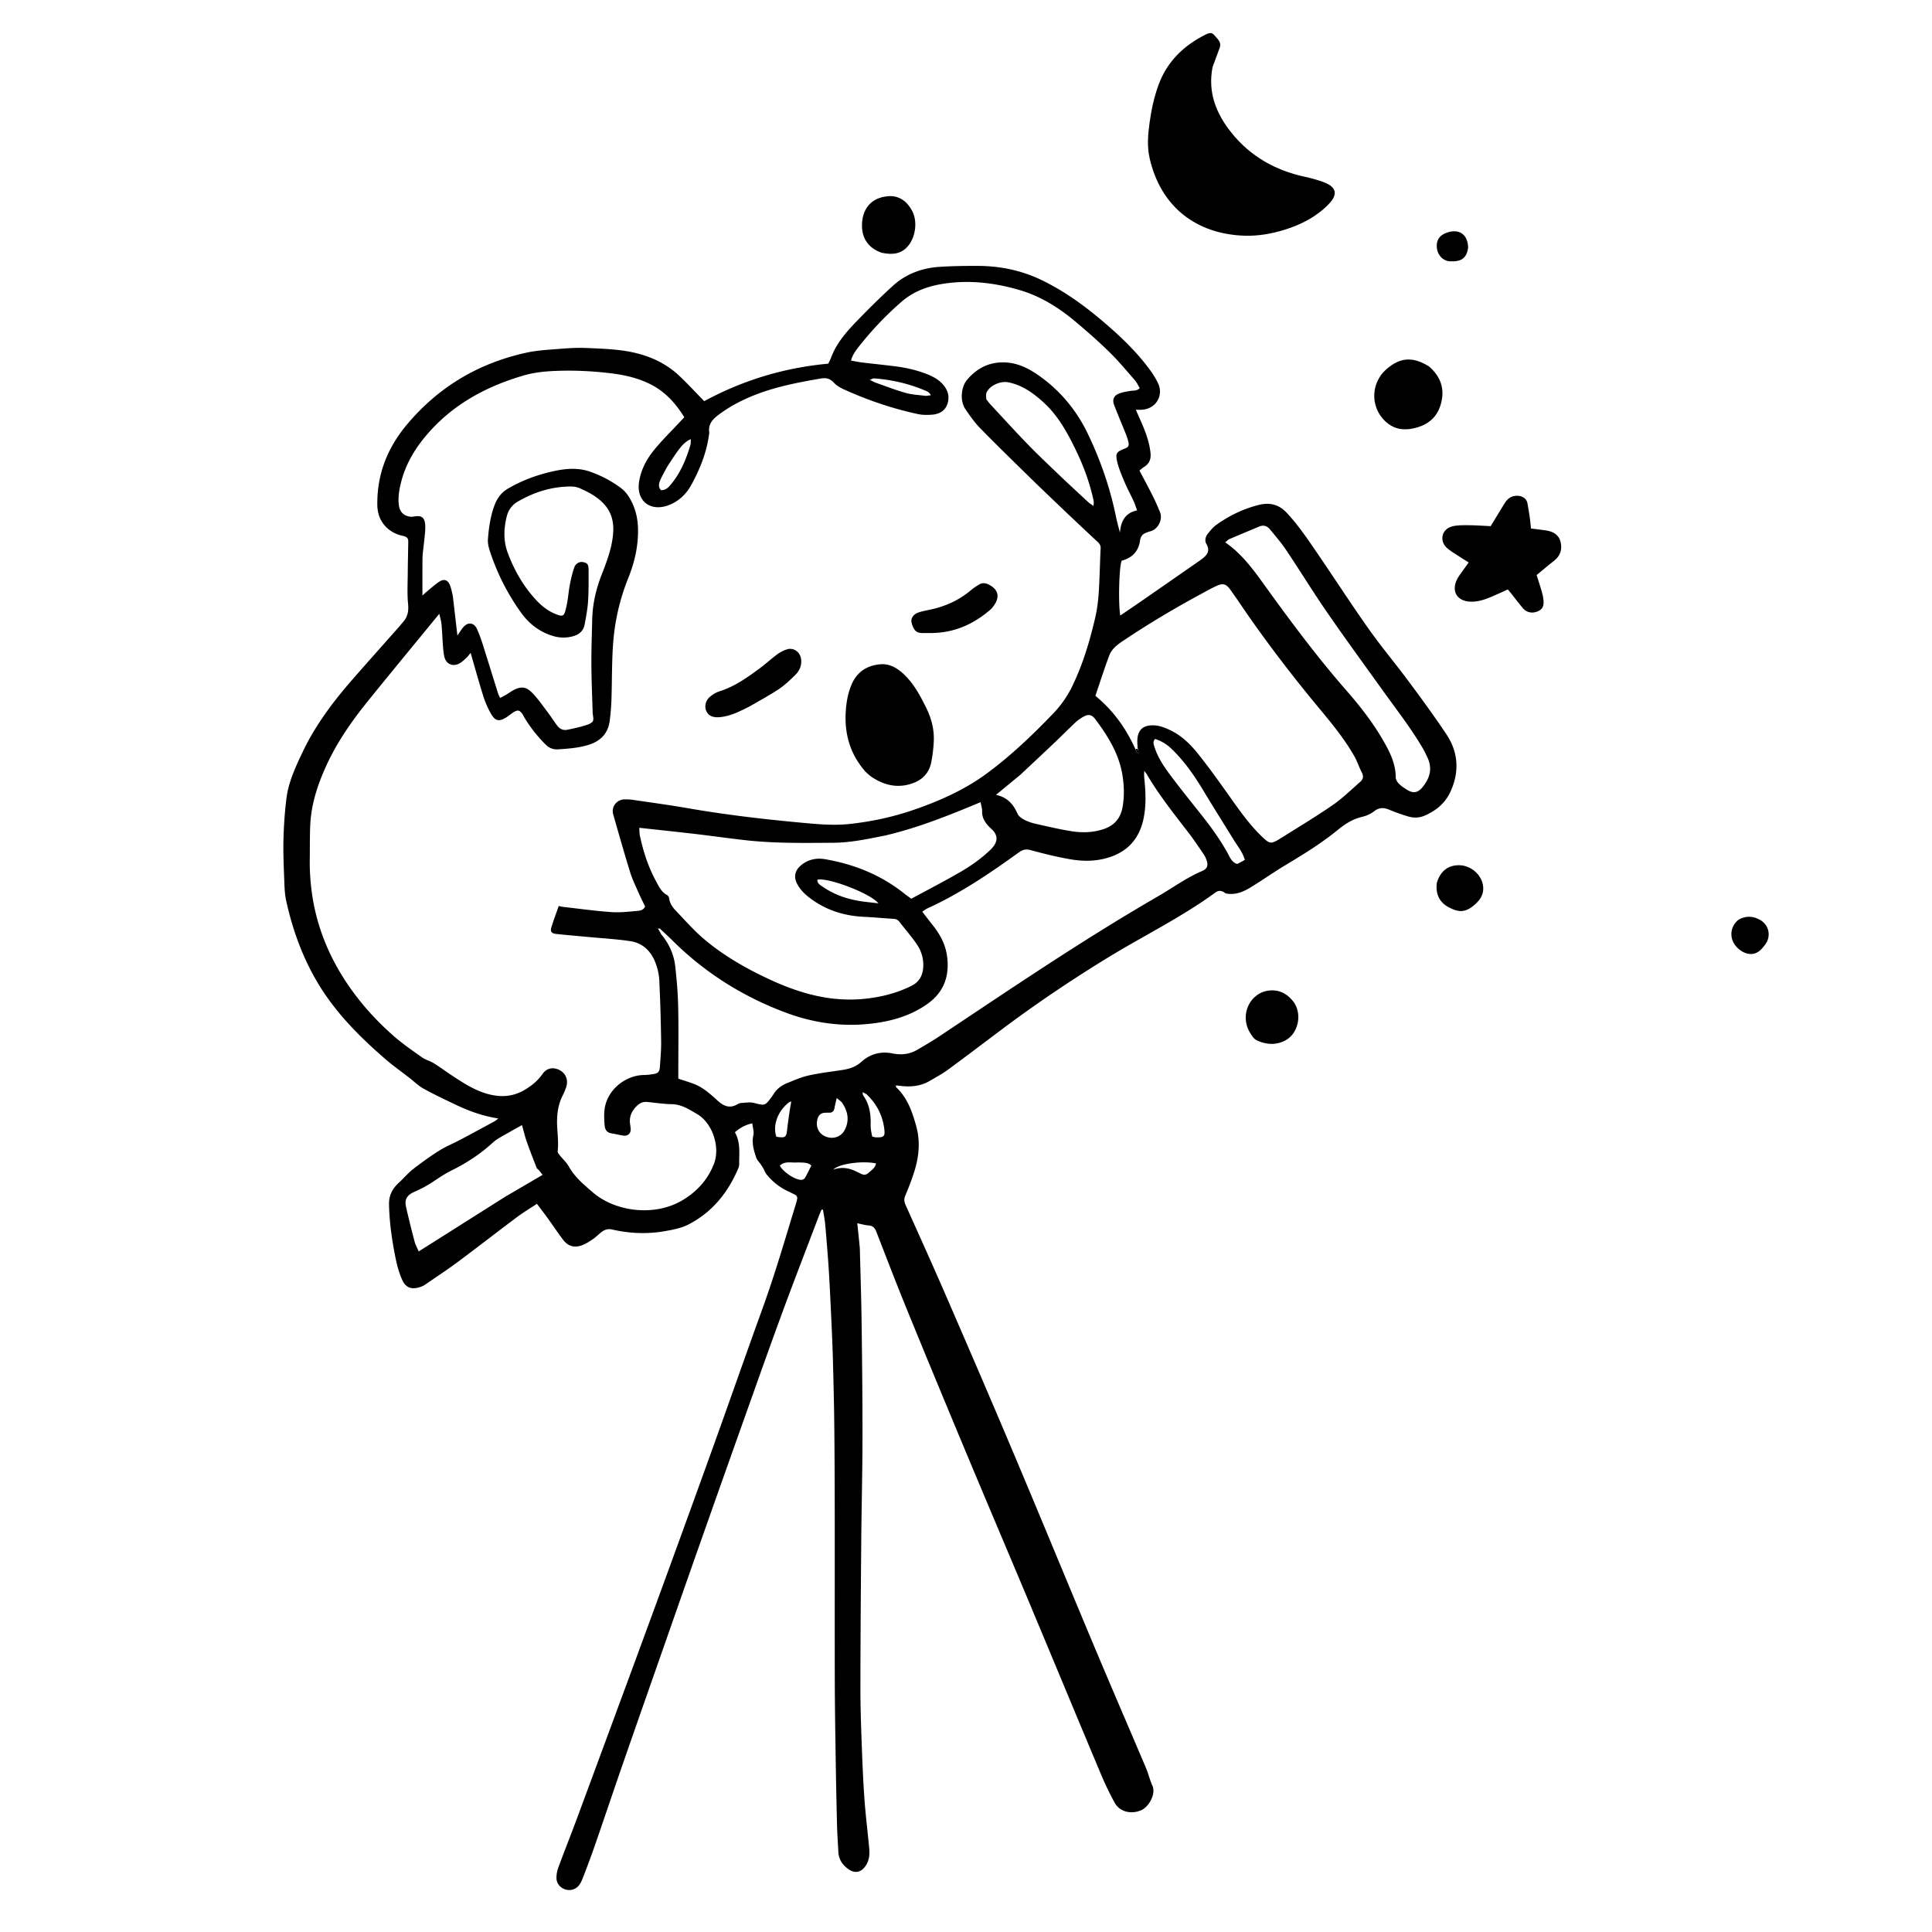 <?xml version="1.0" encoding="UTF-8"?>
<svg data-bbox="421.381 49.151 2208.746 2761.455" xmlns="http://www.w3.org/2000/svg" viewBox="0 0 2873 2873" height="2873" width="2873" data-type="shape">
    <g>
        <path d="M1822.437 1328.515c-5.356-4.452-10.05-4.946-15.185-1.2-50.094 36.553-105.83 63.793-158.577 95.972-54.56 33.285-107.478 68.95-158.613 107.272-26.866 20.135-53.562 40.5-80.643 60.343-8.538 6.255-17.992 11.288-27.17 16.634-13.867 8.075-28.938 9.136-44.465 7.097-1.752-.23-3.514-.383-5.355-.58 0 1.417-.257 2.28.037 2.554 16.79 15.669 23.921 36.276 29.894 57.596 6.684 23.858 4.08 47.202-3.452 70.233-3.71 11.349-8.057 22.517-12.692 33.525-2.12 5.032-1.761 9.07.44 13.965 20.567 45.733 41.237 91.426 61.182 137.431 33.675 77.676 67.224 155.412 100.128 233.416 40.388 95.747 79.882 191.87 120.106 287.686 25.062 59.698 50.826 119.102 76.1 178.712 3.623 8.543 5.663 17.776 9.497 26.207 5.685 12.503-5.45 31.76-16.806 36.607-14.799 6.318-31.688 2.475-39.251-11.183-7.711-13.924-14.56-28.407-20.727-43.09-36.125-86.02-71.84-172.212-107.892-258.263-30.15-71.963-60.749-143.738-90.822-215.733-29.947-71.69-59.717-143.458-89.114-215.375-15.828-38.72-30.79-77.794-45.934-116.79-2.164-5.571-5.075-8.765-11.385-9.228-5.534-.407-10.975-2.071-16.914-3.272.965 9.254 1.925 18.246 2.833 27.245.398 3.947.896 7.9.998 11.86.943 36.57 2.15 73.136 2.62 109.713.739 57.268 1.375 114.543 1.286 171.813-.078 50.256-1.404 100.507-1.832 150.764-.622 72.935-1.16 145.873-1.26 218.81-.038 28.255.95 56.522 1.964 84.765.976 27.194 2.115 54.4 4.066 81.536 1.755 24.428 4.816 48.759 7.08 73.153.908 9.774-.18 19.272-6.456 27.447-6.365 8.293-15.012 9.746-23.628 3.938-9.329-6.288-15.254-14.635-15.822-26.231-.65-13.258-1.639-26.506-1.97-39.772q-1.258-50.377-2.025-100.765c-.584-38.27-1.214-76.545-1.302-114.819-.194-84.327.012-168.654-.09-252.981-.052-43.313-.228-86.627-.703-129.937-.34-30.926-1.172-61.848-1.977-92.767-.45-17.262-1.187-34.519-1.985-51.77-1.242-26.851-2.395-53.711-4.06-80.539-1.435-23.144-3.4-46.26-5.412-69.363-.65-7.459-2.194-14.84-3.33-22.257l-2.133-.164c-1.205 2.838-2.506 5.64-3.6 8.52-18.504 48.733-37.361 97.337-55.366 146.254-19.267 52.347-37.802 104.965-56.516 157.515a61892 61892 0 0 0-61.225 172.777c-18.12 51.361-36.107 102.77-54.108 154.172-21.735 62.06-43.522 124.104-65.095 186.22-13.731 39.536-26.997 79.234-40.71 118.776a1318 1318 0 0 1-18.672 50.426c-2.646 6.73-5.929 13.37-13.737 16.16-11.385 4.068-24.8-4.106-25.146-16.238-.157-5.482.967-11.317 2.874-16.489 9.302-25.232 19.291-50.21 28.623-75.43 37.561-101.512 75.118-203.026 112.387-304.645a44890 44890 0 0 0 88.121-242.478c24.984-69.353 49.206-138.982 74.328-208.284 18.574-51.241 33.706-103.546 49.677-155.598a103 103 0 0 0 1.803-6.72c.79-3.37-.364-5.813-3.563-7.316-3.606-1.694-7.151-3.518-10.743-5.244-12.493-6.004-22.988-14.536-31.568-25.361-1.803-2.274-2.72-5.237-4.145-7.829a75 75 0 0 0-3.425-5.61c-2.516-3.754-6.12-7.125-7.47-11.245-3.489-10.64-6.75-21.302-4.078-33.056 1.17-5.152-.914-11.043-1.622-17.526-10.347 2.201-18.378 6.652-25.873 13.28 8.648 15.24 6.216 31.366 6.364 47.166.018 1.95-.335 4.046-1.085 5.836-15.265 36.449-38.908 65.877-74.365 84.108-10.645 5.474-23.21 7.86-35.193 9.954-26.105 4.563-52.309 3.517-78.13-2.443-6.318-1.459-11.108.112-15.715 3.574-4.505 3.386-8.418 7.597-13.062 10.753-5.172 3.515-10.593 7.015-16.408 9.156-11.04 4.064-20.443 1.38-27.555-7.865-8.101-10.531-15.414-21.667-23.2-32.446-5.023-6.956-10.28-13.743-16.038-21.41-10.477 6.942-20.431 12.868-29.653 19.773-29.523 22.106-58.602 44.806-88.2 66.81-15.714 11.683-32.134 22.419-48.27 33.531a26 26 0 0 1-5.27 2.796c-15.252 5.932-23.931 1.507-29.071-10.059-4.27-9.608-7.264-19.98-9.377-30.31-5.517-26.97-9.56-54.15-10.102-81.8-.264-13.467 5.132-23.552 14.777-32.247 7.118-6.415 13.237-14.032 20.754-19.89 12.567-9.792 25.554-19.146 39.016-27.653 9.759-6.167 20.649-10.519 30.896-15.941 17.034-9.015 33.97-18.214 50.91-27.407 1.952-1.06 3.66-2.571 6.311-4.466-22.59-3.535-42.892-10.705-62.44-20-16.394-7.796-32.845-15.552-48.734-24.302-7.727-4.255-14.226-10.74-21.282-16.215-11.816-9.167-24.073-17.824-35.37-27.59-37.615-32.515-72.657-67.49-98.822-110.236-23.816-38.91-39.273-81.253-49.003-125.67-2.111-9.64-2.414-19.755-2.782-29.68-.75-20.262-1.727-40.563-1.213-60.813.522-20.524 1.884-41.11 4.417-61.476 3.025-24.324 13.41-46.42 23.788-68.385 18.93-40.063 45.25-75.064 74.178-108.235 23.144-26.539 46.654-52.759 69.988-79.132 1.762-1.992 3.332-4.156 5.133-6.11 7.2-7.81 8.834-16.54 7.804-27.28-1.479-15.428-.585-31.097-.474-46.661.108-15.302.518-30.602.766-45.903.091-5.604-2.606-7.605-8.283-8.771-17.753-3.649-37.402-17.836-37.744-45.957-.557-45.787 15.107-85.023 44.181-119.679 47.01-56.033 106.588-91.268 177.744-106.779 16.088-3.507 32.818-4.31 49.31-5.63 13.226-1.058 26.578-1.878 39.806-1.281 27.453 1.239 55.055 1.82 81.753 9.752 21.395 6.356 40.605 16.726 56.763 32.092 12.473 11.861 24.15 24.561 36.522 37.24 57.087-30.937 118.462-49.73 184.562-55.773 1.3-2.848 2.97-6.029 4.238-9.362 7.622-20.038 21.078-36.173 35.581-51.272 18.196-18.941 36.856-37.506 56.267-55.19 19.56-17.816 43.571-26.544 69.822-28.191 18.56-1.165 37.204-1.428 55.81-1.389 33.246.072 64.999 6.397 95.321 21.023 34.19 16.49 64.4 38.492 93.004 62.938 24.536 20.97 47.88 43.237 67.212 69.27 4.93 6.64 9.5 13.73 13.045 21.18 8.947 18.806-3.594 38.629-24.545 39.519-2.274.097-4.555.013-8.444.013 3.07 6.985 5.68 12.877 8.254 18.785 6.374 14.632 11.925 29.415 13.584 45.562.978 9.529-2.053 16.074-9.965 20.924-2.227 1.366-4.132 3.26-6.49 5.157 6.475 12.282 12.993 24.2 19.074 36.338a349 349 0 0 1 11.461 25.397c4.827 11.927-3.845 26.16-14.417 28.565-2.247.511-4.392 1.494-6.565 2.31-5.172 1.944-7.898 5.76-8.625 11.178-2.186 16.311-11.69 26.023-27.368 30.243-3.765 8.605-5.275 62.245-2.1 81.538 10.327-7.038 20.417-13.822 30.412-20.744 28.708-19.883 57.379-39.82 86.059-59.742 1.363-.947 2.672-1.972 4.02-2.94 8.15-5.849 13.914-12.092 7.556-23.117-2.76-4.784-1.375-10.671 2.118-15.08 3.694-4.663 7.57-9.505 12.322-12.949 19.004-13.77 39.883-23.82 62.685-29.725 16.417-4.252 30.296-1.403 42.483 11.637 17.148 18.35 31.016 39.034 45.089 59.588 25.745 37.606 50.458 75.932 76.776 113.127 18.989 26.836 40.226 52.069 59.824 78.49 19.012 25.631 37.87 51.427 55.588 77.958 18.2 27.255 19.527 56.732 5.713 86.272-7.75 16.574-21.486 27.681-38.234 34.86-7.942 3.403-16.36 3.511-24.475 1.08-9.515-2.85-18.907-6.237-28.098-10.011-8.05-3.307-14.868-3.46-22.266 2.292-5.101 3.967-11.608 6.892-17.933 8.362-13.765 3.2-25.217 10.45-35.744 19.08-24.785 20.318-51.979 36.907-79.333 53.377-17.374 10.46-33.946 22.252-51.297 32.753-10.862 6.574-22.592 11.497-36.72 8.604m-843.405 53.759c.524.372 1.05.744 1.75 2.504.982 1.73 1.737 3.646 2.982 5.16 11.056 13.438 18.165 28.871 20.187 45.968 2.41 20.382 4.066 40.935 4.53 61.447.731 32.315.195 64.657.195 96.988v9.692c8.456 2.842 16.391 5.14 24.04 8.163 13.247 5.235 23.658 14.767 33.96 24.147 9.132 8.312 18.332 12.76 30.116 5.616 1.657-1.004 3.744-1.7 5.667-1.791 6.201-.295 12.746-1.538 18.568-.073 16.644 4.187 16.53 4.642 26.812-9.404.588-.802 1.2-1.597 1.696-2.455 4.86-8.415 12.213-14.055 20.982-17.6 10.44-4.22 20.912-8.859 31.82-11.303 16.107-3.61 32.596-5.552 48.953-7.995 10.963-1.637 20.905-4.422 29.674-12.354 12.94-11.706 28.731-16.003 46.248-12.477 12.731 2.562 25.059 1.43 36.432-5.193 10.91-6.354 21.861-12.692 32.367-19.68 107.456-71.485 214.178-144.118 326.019-208.745 21.846-12.623 42.262-27.71 65.671-37.682 7.78-3.314 9.303-8.31 6.464-16.292-.993-2.791-2.18-5.623-3.846-8.046-7.711-11.227-15.217-22.629-23.54-33.394-21.556-27.886-43.441-55.513-61.384-85.973-.746-1.268-1.72-2.4-3.766-5.22-.163 3.231-.293 4.41-.266 5.586.046 1.994.105 3.994.31 5.976 2.05 19.87 2.942 39.788-1.135 59.46-6.864 33.12-27.596 52.777-60.32 60.079-16.133 3.599-32.571 3.192-48.58.413-19.892-3.453-39.587-8.32-59.08-13.629-6.997-1.905-11.706-.712-17.26 3.285-43.223 31.112-87.202 61.029-135.892 83.242-2.585 1.18-4.857 3.044-7.903 4.991 5.235 6.807 9.766 12.942 14.551 18.872 11.216 13.897 19.706 28.735 22.234 47.043 4.18 30.261-4.877 54.374-30.085 71.953-27.28 19.025-58.64 26.66-90.903 29.455-40.223 3.483-79.753-2.76-117.544-16.72-64.456-23.813-121.555-59.64-170.363-108.307-5.634-5.617-11.582-10.92-18.503-17.404-.757.377-1.513.754-1.219.693l-1.042-1.36c.063.476.126.952.403 2.364m194.54 256.72c-16.923 13.028-24.851 34.417-19.055 51.41 13.515 2.143 14.827 1.152 16.212-12.24.103-.99.196-1.983.327-2.97 1.559-11.784 3.124-23.566 5.435-36.134l-.293-1.558c-.414.484-.828.968-2.626 1.492m515.116-524.38 2.964 5.954 1.446-.235c-.18-2.332-.36-4.663-1.463-8.607-.095-4.324-.588-8.682-.214-12.965 1.185-13.597 8.574-19.975 22.25-20.155 9.283-.122 17.615 3.037 25.76 6.817 17.027 7.903 30.257 20.795 41.726 35.021 15.618 19.373 30.075 39.708 44.536 59.982 15.448 21.657 30.377 43.663 49.57 62.345 12.983 12.638 14.262 13.112 29.618 3.515 25.933-16.207 52.168-32.004 77.328-49.348 14.402-9.929 26.99-22.507 40.277-34.027 4.434-3.844 5.771-8.241 2.694-14.08-4.163-7.898-6.833-16.61-11.236-24.353-14.516-25.524-33.087-48.195-51.78-70.66-35.298-42.423-68.996-86.05-100.833-131.117-10.74-15.203-20.935-30.795-31.796-45.908-6.233-8.674-11.084-9.805-20.623-5.43-7.54 3.457-14.78 7.58-22.09 11.524-40.388 21.793-79.769 45.254-117.858 70.88-8.182 5.505-15.93 11.69-19.386 20.911-7.42 19.796-13.825 39.973-20.635 59.965 3.319 2.934 5.818 5.091 8.26 7.31 22.18 20.166 38.769 44.384 51.485 72.66M673.336 885.942l6.873 59.172c3.707-5.367 5.8-8.975 8.445-12.117 7.291-8.655 16.325-7.449 20.861 2.856 2.805 6.372 5.336 12.905 7.443 19.539 8.04 25.31 15.839 50.696 23.798 76.031.653 2.08 1.832 3.997 2.993 6.472 3.512-1.904 6.46-3.39 9.293-5.068 3.149-1.865 6.115-4.045 9.299-5.843 11.146-6.294 19.17-6.473 28.153 2.394 8.642 8.53 15.616 18.788 23.039 28.503 5.237 6.854 9.862 14.175 15.023 21.09 3.63 4.863 8.724 7.464 14.833 6.27 8.406-1.644 16.802-3.515 25.008-5.944 4.68-1.385 10.474-3 12.983-6.504 2.088-2.917.08-8.74-.051-13.278-.68-23.59-1.764-47.179-1.888-70.772-.119-22.605.684-45.217 1.23-67.823.551-22.804 5.634-44.659 13.867-65.892 7.919-20.423 15.861-40.865 17.306-63.099 1.005-15.476-2.297-29.486-12.788-41.423-10.177-11.58-23.434-18.513-37.16-24.57-4.105-1.81-9.025-2.498-13.565-2.475-28.235.144-54.255 8.422-78.499 22.522-8.435 4.906-13.908 12.563-16.254 21.905-4.62 18.405-5.107 36.99 1.716 54.942 10.006 26.332 23.939 50.55 43.456 70.991 6.761 7.08 14.987 13.654 23.812 17.679 16.035 7.314 16.396 4.982 19.854-10.165 2.354-10.309 2.944-21.008 4.934-31.416 1.673-8.756 3.646-17.547 6.582-25.94 2.223-6.35 8.106-9.142 13.207-8.086 6.598 1.365 8.166 3.377 8.154 12.502-.02 15.315.195 30.669-.807 45.933-.754 11.495-2.964 22.929-5.064 34.29-2.018 10.917-9.899 16.03-20.078 18.212-8.514 1.826-17.053 1.663-25.437-.666-20.75-5.763-37.095-18.35-49.294-35.446-19.974-27.988-35.49-58.495-46.137-91.287-1.817-5.595-3.31-11.771-2.884-17.526 1.244-16.843 3.662-33.564 9.44-49.622 3.965-11.02 10.222-19.81 20.623-25.868 21.176-12.333 43.781-20.56 67.657-25.77 18.128-3.955 36.274-5.507 54.009.696 16.022 5.604 31.15 13.429 44.902 23.48 4.471 3.268 8.617 7.471 11.698 12.061 9.659 14.392 14.204 30.512 14.797 47.853.89 26.052-4.857 51.006-14.417 74.792-12.894 32.08-20.373 65.26-22.7 99.479-1.847 27.177-1.424 54.504-2.331 81.754-.342 10.257-1.222 20.532-2.51 30.716-2.379 18.792-13.177 30.334-31.202 36.05-15.044 4.77-30.578 5.756-46.032 6.79-6.228.417-12.646-1.65-17.949-6.961-12.559-12.578-23.5-26.259-32.461-41.566-.838-1.433-1.457-3.018-2.441-4.336-4.103-5.497-6.817-6.121-12.645-2.511-3.944 2.444-7.488 5.535-11.435 7.973-10.341 6.386-16.081 5.424-22.213-5.176-4.618-7.984-8.513-16.6-11.294-25.39-6.769-21.395-12.703-43.054-19.246-65.544-2.473 2.98-4.257 5.764-6.644 7.86-3.667 3.221-7.361 6.884-11.732 8.73-9.512 4.019-18.266-.659-20.64-10.668-1.29-5.437-1.695-11.117-2.131-16.716-.824-10.58-1.157-21.201-2.15-31.763-.462-4.896-1.995-9.692-3.258-15.534-36.266 44.293-71.624 87.011-106.445 130.162-24.476 30.33-46.61 62.198-62.673 98.052-12.194 27.218-21.252 55.139-22.744 85.041-.856 17.165-.506 34.39-.753 51.586-.273 18.964 1.112 37.813 4.086 56.531 6.875 43.269 22.71 83.212 46.041 120.096 20.565 32.508 45.873 61.203 74.763 86.502 13.203 11.562 27.795 21.592 42.16 31.747 5.256 3.716 12 5.27 17.496 8.718 9.73 6.104 19.07 13.006 28.572 19.273 19.938 13.148 40.385 26.188 65.416 29.054 15.324 1.755 28.965-1.554 41.685-9.186 9.974-5.984 18.912-13.258 25.798-23.121 6.418-9.193 16.038-10.767 25.596-5.825 8.898 4.6 13.02 14.424 9.872 24.63-1.46 4.734-3.546 9.318-5.748 13.773-5.25 10.62-7.45 21.724-7.93 33.606-.654 16.255 2.733 32.387.826 48.641-.186 1.583 1.193 3.61 2.331 5.043 4.745 5.979 10.644 11.262 14.346 17.803 8.922 15.765 22.384 26.942 35.75 38.427 33.247 28.57 91.77 36.568 133.705 11.213 21.175-12.804 37.007-30.032 46.289-53.842 9.438-24.212-1.618-60.332-25.325-74.132-11.76-6.844-22.942-14.273-37.468-14.536-12.215-.22-24.403-2.09-36.595-3.305-5.726-.571-10.585 1.498-14.58 5.221-7.361 6.862-11.864 15.156-10.994 25.619.247 2.97.917 5.91 1.116 8.881.463 6.888-3.833 11.195-10.787 10.32-5.895-.742-11.661-2.48-17.551-3.292-6.91-.954-9.794-5.522-10.35-11.54-.66-7.148-1.01-14.43-.442-21.57 2.446-30.708 30.749-53.254 58.523-53.703 4.94-.08 9.91-.654 14.792-1.449 6.326-1.03 8.723-3.45 9.175-9.869.907-12.902 2.124-25.842 1.937-38.749-.44-30.247-1.273-60.5-2.743-90.713-.427-8.774-2.51-17.812-5.646-26.038-6.56-17.208-18.81-29.495-37.472-32.25-20.614-3.042-41.504-4.224-62.276-6.184-16.162-1.524-32.35-2.813-48.483-4.588-6.31-.694-8.457-3.669-6.68-9.514 3.259-10.714 7.248-21.207 10.998-31.979 2.95.604 4.825 1.14 6.736 1.356 23.691 2.68 47.34 5.982 71.102 7.688 12.812.92 25.855-.548 38.723-1.72 4.213-.384 9.535-.864 11.87-6.733-3.05-6.325-6.42-12.8-9.334-19.474-4.511-10.336-9.556-20.547-12.88-31.274-8.84-28.527-16.955-57.28-25.203-85.989-3.238-11.274 5.208-22.287 17.018-22.42 3.98-.046 8.012.098 11.944.678 27.198 4.013 54.466 7.648 81.542 12.378 54.863 9.583 110.105 16.08 165.513 21.259 25.384 2.372 50.754 5.027 76.399 2.175 31.801-3.536 62.858-10.128 93.086-20.46 38.85-13.28 76.38-29.837 109.53-54.173 35.97-26.406 68.249-57.307 99.176-89.458 11.769-12.235 21.511-26.214 28.904-41.645 15.582-32.523 25.815-66.852 33.856-101.862 4.997-21.76 5.628-44.035 6.462-66.248.448-11.942.76-23.89 1.401-35.822.219-4.077-1.337-6.763-4.223-9.448a6354 6354 0 0 1-50.124-47.188c-16.64-15.826-33.287-31.65-49.699-47.712-25.206-24.67-50.479-49.284-75.157-74.477-8.077-8.247-14.774-17.953-21.42-27.469-9.503-13.606-6.408-34.365 1.78-44.173 15.457-18.518 35.349-27.891 59.684-25.94 19.201 1.54 35.546 10.738 50.652 21.782 30.383 22.216 53.496 50.773 69.702 84.637 18.7 39.073 32.847 79.778 41.495 122.32 1.654 8.142 3.981 16.147 5.998 24.215 1.444-16.85 7.5-29.255 25.527-33.102-1.869-5.075-3.176-9.5-5.088-13.645-4.455-9.66-9.601-19.016-13.717-28.81-4.226-10.055-8.62-20.246-11.002-30.815-2.623-11.64-.357-14.002 10.949-18.414 6.341-2.475 7.402-4.417 5.584-11.444-.995-3.841-2.297-7.629-3.776-11.314-5.686-14.165-11.746-28.186-17.166-42.451-2.826-7.437-.596-13.352 6.511-16.473 5.311-2.332 11.347-3.15 17.139-4.21 4.737-.866 9.997.436 14.537-4.21-2.354-3.884-4.222-8.235-7.184-11.63-12.236-14.021-24.164-28.404-37.415-41.423-15.864-15.587-32.608-30.339-49.612-44.692-24.833-20.963-52.038-38.436-83.409-47.764-35.896-10.673-72.628-15.38-110.126-10.339-24.45 3.286-47.165 10.664-66.268 27.194-23.464 20.304-44.687 42.704-63.844 67.07-4.635 5.896-9.183 11.978-11.533 20.611 5.884 1.034 10.96 2.165 16.099 2.786 17.093 2.066 34.237 3.733 51.308 5.964 15.827 2.07 31.317 5.704 46.199 11.657 8.744 3.499 16.853 7.97 23.152 15.15 7.569 8.63 10.295 18.678 6.392 29.508-3.661 10.16-12.378 14.592-22.58 15.363-6.884.52-14.09.615-20.783-.82-37.775-8.105-74.218-20.44-109.416-36.333-5.661-2.556-11.565-5.78-15.693-10.236-5.826-6.29-11.3-7.785-19.889-6.31-32.75 5.625-65.266 11.8-96.403 23.892-20.58 7.992-39.969 17.99-57.415 31.65-7.79 6.1-13.084 13.129-11.893 23.713.287 2.556-.425 5.246-.823 7.853-3.81 24.965-13.297 47.955-25.147 69.98-7.762 14.428-19.012 25.54-34.743 31.387-26.482 9.845-48.094-6.177-43.511-35.077 2.876-18.136 11.178-33.504 22.312-47.185 11.73-14.412 25.122-27.473 37.797-41.115 2.4-2.584 4.843-5.13 7.141-7.562-12.717-20.484-27.76-37.077-48.336-47.988-19.665-10.429-41.05-15.059-62.9-17.614-25.094-2.935-50.316-4.233-75.577-3.453-17.571.543-35.163 2.002-52.104 6.957-53.916 15.769-102.186 41.277-140.144 83.719-19.722 22.051-35.139 46.677-42.308 75.843-2.633 10.709-4.468 21.485-3.2 32.52 1.21 10.538 6.746 16.37 16.91 17.896 2.53.38 5.24-.174 7.834-.533 8.383-1.162 12.836 1.461 14.18 9.806.827 5.142.41 10.568-.044 15.815-.855 9.879-2.222 19.712-3.21 29.58-.398 3.959-.484 7.96-.497 11.943-.052 16.465-.022 32.93-.022 50.561 2.72-2.41 4.763-4.35 6.943-6.124 6.158-5.012 11.985-10.578 18.674-14.752 6.77-4.225 12.142-2.056 15.186 5.296 1.888 4.561 2.819 9.518 4.332 15.995m642.08 356.754c-2.281.433-4.567.845-6.843 1.303-22.757 4.578-45.588 9.072-68.869 9.238-44.201.315-88.45 1.094-132.488-3.942-24.995-2.859-49.913-6.382-74.9-9.307-26.812-3.138-53.664-5.925-81.67-8.994.31 4.662.147 7.951.799 11.07 4.98 23.836 12.442 46.852 24.08 68.311 4.23 7.797 7.972 16.189 16.575 20.715 1.484.78 2.827 3.082 3.033 4.824.875 7.386 4.92 13.181 9.679 18.171 13.972 14.656 27.42 30.044 42.862 43.015 29.92 25.133 63.826 44.298 99.302 60.54 44.024 20.155 89.668 32.71 138.74 27.659 24.281-2.5 47.7-8.299 69.66-19.251 10.683-5.329 16.247-14.046 17.375-25.944 1.214-12.804-2.018-24.729-8.849-35.048-7.845-11.852-17.444-22.535-26.11-33.857-2.399-3.134-5.02-4.64-9.093-4.855-14.536-.769-29.035-2.266-43.573-2.94-27.142-1.257-52.326-8.412-74.923-23.788-9.96-6.778-19.174-14.374-24.848-25.346-5.403-10.447-3.25-19.915 5.872-27.525 10.445-8.714 22.867-11.264 35.597-9.073 43.2 7.432 82.925 23.338 117.557 50.817 3.299 2.618 6.75 5.044 10.755 8.024 23.934-12.958 47.85-25.317 71.162-38.726 16.704-9.608 32.583-20.636 46.56-34.122 12.025-11.604 11.898-22.339.212-32.06-.765-.637-1.429-1.398-2.122-2.117-6.16-6.39-10.731-13.347-10.443-22.861.125-4.14-1.325-8.328-2.279-13.742-46.546 19.433-92.617 38.088-142.81 49.81m558.473-381.57c40.938 56.961 82.539 113.387 128.778 166.265 19.699 22.527 38.139 46.153 53.257 72.1 10.239 17.572 19.603 35.511 19.655 56.782.007 3.167 2.473 6.926 4.873 9.348 3.458 3.49 7.745 6.25 11.952 8.886 8.857 5.55 15.804 4.635 22.578-3.461 11-13.148 15.622-27.677 7.862-44.255-1.973-4.215-3.87-8.49-6.194-12.51-17.349-30.017-38.693-57.283-58.858-85.366-28.317-39.436-56.946-78.66-84.529-118.606-20.787-30.104-39.891-61.366-60.263-91.765-7.373-11.001-16.065-21.149-24.524-31.38-4.085-4.942-9.515-6.902-16.01-4.14-14.655 6.234-29.394 12.271-44.024 18.56-2.027.87-3.634 2.719-6.48 4.923 21.084 14.524 36.519 33.596 51.927 54.62m-356.625 291.102-36.11 29.773c17.044 3.666 25.788 14.152 31.954 27.967 1.692 3.793 6.09 6.982 9.99 9.039 5.216 2.752 11.03 4.692 16.81 5.999 17.772 4.018 35.54 8.25 53.517 11.097 15.792 2.501 31.672 2.101 47.292-3.01 16.201-5.302 25.536-15.976 28.546-32.541 2.817-15.503 2.488-30.953.118-46.519-4.92-32.327-21.47-59.025-40.542-84.445-5.683-7.575-10.913-7.95-19.11-2.985-3.676 2.226-7.293 4.73-10.406 7.668-10.89 10.283-21.46 20.907-32.32 31.225-16.149 15.342-32.441 30.534-49.74 46.732m-765.08 626.897 54.71-31.971c-1.55-1.99-3.457-4.543-5.486-6.995-1.045-1.261-2.842-2.133-3.39-3.535-5.028-12.884-10.08-25.767-14.66-38.813-2.693-7.667-4.543-15.63-7.122-24.688-6.867 3.826-12.38 6.71-17.706 9.908-8.814 5.294-18.59 9.61-26.037 16.437-18.306 16.78-38.818 30.157-60.828 41.015-9.947 4.907-18.8 10.95-27.911 16.972-8.48 5.603-17.54 10.558-26.872 14.576-10.965 4.722-15.65 10.838-13.127 22.281 3.85 17.46 8.287 34.798 12.818 52.097 1.204 4.596 3.664 8.863 6.097 14.572 43.606-27.582 85.928-54.353 129.513-81.856m714.596-1185.291c1.848 2.344 3.544 4.83 5.569 7.01 18.317 19.725 36.423 39.654 55.134 58.999 14.568 15.06 29.791 29.499 44.942 43.985 14.892 14.24 30.024 28.23 45.143 42.23 2.558 2.37 5.578 4.24 8.385 6.34.974-4.285.437-7.45-.265-10.577-5.48-24.401-14.002-47.78-24.778-70.27-12.812-26.74-26.814-52.85-49.155-73.198-15.112-13.764-31.464-25.573-52.102-29.757-11.682-2.368-26.957 4.236-32.302 14.526-1.38 2.657-.927 6.268-.57 10.712m369.974 658.47c-15.534-25.134-31.3-50.128-46.533-75.443-13.755-22.858-28.72-44.705-48.071-63.272-7.017-6.732-15.052-11.697-24.33-14.653-3.848 3.74-2.402 7.418-1.193 11.32 4.703 15.17 13.223 28.35 22.51 40.832 15.64 21.02 32.157 41.391 48.42 61.944 14.652 18.52 28.397 37.615 39.548 58.516 2.905 5.446 5.74 11.432 12.955 13.21l11.095-5.996c-2.85-10.144-8.497-17.55-14.4-26.458m-611.86 402.634c-6.18 1.147-8.614 5.555-9.692 11.14-2.152 11.142 3.348 20.955 13.737 24.515 11.386 3.902 22.508-.607 27.593-10.957 6.87-13.984 4.158-27-3.98-39.34-1.632-2.475-4.514-4.126-8.3-7.461-1.392 6.185-2.5 10.2-3.166 14.289-.815 5.003-3.18 7.854-8.569 7.544-1.985-.115-3.982-.001-7.623.27m-233.137-960.11c-3.232 6.147-6.791 12.15-9.592 18.49-2.239 5.066-3.84 10.56.767 15.629 7.475.292 11.797-4.89 15.559-9.504 13.8-16.922 21.968-36.794 28.175-57.511.79-2.634.427-5.613.626-8.892-10.478 4.732-16.058 11.353-35.535 41.787m292.454 645.966 22.093 2.556c-12.046-15.052-75.783-38.975-90.842-35.112-.228 5.648 4.229 7.906 7.927 10.435 17.851 12.211 37.746 19.06 60.822 22.121m92.83-752.062 7.282-.958c-1.784-3.166-3.735-4.901-6.01-5.897-25.076-10.971-51.346-17.17-78.61-19.164-1.515-.11-3.122 1.041-6.288 2.184 4.258 2.036 6.788 3.543 9.511 4.498 14.665 5.14 29.208 10.742 44.137 14.973 9.114 2.583 18.846 2.984 29.978 4.364m-79.959 1101.528c1.91.367 3.813 1.002 5.732 1.056 11.85.337 13.618-1.448 12.116-13-2.568-19.746-11.18-36.535-25.53-50.317-1.602-1.538-3.9-2.35-6.553-3.893.165 2.248.078 2.933.289 3.509.338.925.78 1.843 1.338 2.653 8.897 12.913 10.619 27.48 10.265 42.665-.122 5.24.891 10.506 2.343 17.327m-111.27 38.383c-8.803.842-18.5-2.586-26.151 4.73 4.986 9.722 23.533 21.758 32.39 21.134 1.737-.123 4.105-1.296 4.922-2.712 3.381-5.861 6.278-12.002 9.599-18.523-5-4.866-12.044-4.38-20.76-4.63m88.45 13.915c5.57 2.083 10.606 7.603 17.21 1.66 4.55-4.094 9.94-7.322 11.277-14.07-19.332-4.359-55.241.214-63.659 9.193 12.726-4.402 23.476-2.633 35.172 3.217m56.596-128.62-1.217-.434c.12.383.24.766 1.217.434"/>
        <path d="M1803.15 99.76c-7.436 38.04 5.63 69.678 28.212 97.776 28.078 34.94 65.129 55.87 108.869 65.312 9.373 2.024 18.719 4.57 27.711 7.872 19.737 7.248 22.125 18.36 7.494 33.28-18.13 18.489-40.363 29.923-64.848 37.541-19.466 6.057-39.44 9.59-59.702 8.965-71.79-2.215-125.052-42.996-141.374-115.48-4.006-17.79-2.372-35.731.107-53.447 2.615-18.695 6.57-37.194 13.07-55.042 12.758-35.036 37.524-58.858 70.23-75.192 4.068-2.032 8.77-4.033 12.689.797 4.483 5.527 11.3 10.146 8.167 18.861-3.363 9.356-6.987 18.619-10.625 28.757"/>
        <path d="M2259.941 737.515c6.849 1.708 10.608 5.381 11.616 11.713.985 6.19 2.209 12.345 3.086 18.55.831 5.886 1.349 11.817 2.053 18.162 7.857.985 15.345 1.718 22.76 2.902 10.192 1.628 18.606 6.29 21.202 16.955 2.724 11.191-.236 20.886-9.855 28.266-8.66 6.644-16.915 13.815-25.733 21.07 2.54 8.085 5.249 16.228 7.626 24.468 1.19 4.128 2.179 8.394 2.555 12.66.846 9.574-1.619 13.973-8.773 16.975-7.845 3.291-16.284 1.765-21.718-4.633-6.23-7.337-11.98-15.082-17.964-22.63-1.424-1.795-2.948-3.51-4.58-5.444-8.75 3.927-17.1 7.921-25.643 11.445-9.529 3.93-19.237 7.136-29.846 6.755-19.718-.709-28.75-14.943-20.272-32.755 2.112-4.438 5.337-8.36 8.16-12.443 2.811-4.063 5.76-8.03 9.428-13.122-5.722-3.599-11.002-6.76-16.114-10.175-5.771-3.855-12.029-7.28-16.946-12.055-10.6-10.293-6.992-26.646 7.26-31.029 7.693-2.365 16.343-2.148 24.562-2.148 11.226 0 22.453.904 33.859 1.428 6.971-11.418 13.856-22.774 20.824-34.079 4.962-8.049 11.882-12.388 22.453-10.836"/>
        <path d="M2124.98 544.876c18.861 16.287 24.279 36.011 16.774 58.795-6.458 19.604-21.462 29.677-41.066 33.57-12.813 2.544-24.95 1.308-35.88-6.768-26.981-19.934-28.532-59.203-3.121-81.415 20.373-17.808 39.057-19.16 63.293-4.182"/>
        <path d="M1311.027 375.854c-19.864-6.904-29.275-21.645-29.232-40.48.054-23.607 12.736-41.81 39.599-43.66 15.664-1.08 27.793 7.907 35.115 22.003 8.501 16.365 4.9 40.6-7.791 53.897-10.368 10.864-23.351 11.23-37.69 8.24"/>
        <path d="M1924.825 1491.48c12.112 19.647 4.382 46.037-12.975 55.443-14.168 7.678-28.765 6.662-42.706.273-4.595-2.106-8.146-7.712-10.877-12.464-15.305-26.627 1.194-59.922 30.612-61.894 15.21-1.02 26.783 5.91 35.946 18.641"/>
        <path d="M2136.661 1312.787c5.29-17.668 17.037-26.503 33.722-26.133 15.356.34 30.026 11.627 34.089 26.227 3.651 13.124-.935 24.386-14.012 34.552-13.34 10.372-22.897 8.72-36.035 1.78-14.03-7.41-19.87-19.756-17.764-36.426"/>
        <path d="M2585.657 1367.36c11.315-5.97 21.801-5.16 31.933.745 11.996 6.991 15.987 21.42 9.33 33.474-1.583 2.868-3.826 5.394-5.915 7.956-12.414 15.221-28.518 9.014-38.028-.76-12.166-12.503-10.767-31.088 2.68-41.415"/>
        <path d="M2183.237 368.135c-2.347 16.252-10.139 21.093-26.774 20.458-10.312-.394-18.303-8.627-19.66-19.093-1.496-11.532 3.168-19.3 13.96-23.253 18.621-6.819 31.836 1.758 32.474 21.888"/>
        <path d="M1688.767 1113.93c.692-.425 1.305-.165 2.855-.248 1.118 1.988 1.297 4.32 1.477 6.65q-.723.12-1.446.236c-.988-1.985-1.976-3.97-2.886-6.639"/>
        <path d="M1286.728 1147.26c-21.91-25.067-30.635-54.07-29.209-86.1.661-14.836 2.94-29.615 8.962-43.566 8.287-19.199 23.841-28.465 43.508-29.859 12.932-.917 24.322 5.664 33.842 14.633 15.044 14.172 24.567 31.982 33.568 50.246 7.95 16.13 12.225 32.973 11.155 50.89-.61 10.204-1.736 20.475-3.806 30.472-3.301 15.948-13.355 26.134-28.914 31.285-22.047 7.298-41.8 2.192-60.302-10.36-2.999-2.035-5.543-4.74-8.804-7.64"/>
        <path d="M1114.684 1050.478c-12.773 6.496-24.861 12.735-38.418 15.183-2.906.524-5.876.96-8.818.973-9.39.043-14.838-3.226-17.532-10.2-2.598-6.723-.308-15.478 6.15-20.579 3.848-3.04 8.174-6.058 12.78-7.457 22.692-6.89 41.594-20.346 60.306-34.096 9.07-6.665 17.338-14.418 26.393-21.103 4.444-3.282 9.614-6.049 14.88-7.65 10.226-3.107 19.958 4.546 20.976 15.303.891 9.414-2.765 17.08-9.164 23.254-7.618 7.35-15.338 14.88-24.1 20.694-13.792 9.154-28.49 16.941-43.453 25.678"/>
        <path d="M1473.8 905.696c-25.585 22.415-54.323 35.19-88.001 35.64a477 477 0 0 1-14.958-.014c-10.318-.185-13.013-7.078-15.274-15.545-1.622-6.073 2.755-12.432 10.228-14.962 6.224-2.107 12.799-3.197 19.24-4.64 22.04-4.935 41.978-14.105 59.245-28.886 3.502-2.998 7.497-5.463 11.436-7.897 4.583-2.831 9.267-2.693 14.175-.288 16.352 8.013 18.01 21.08 3.909 36.592"/>
    </g>
</svg>
